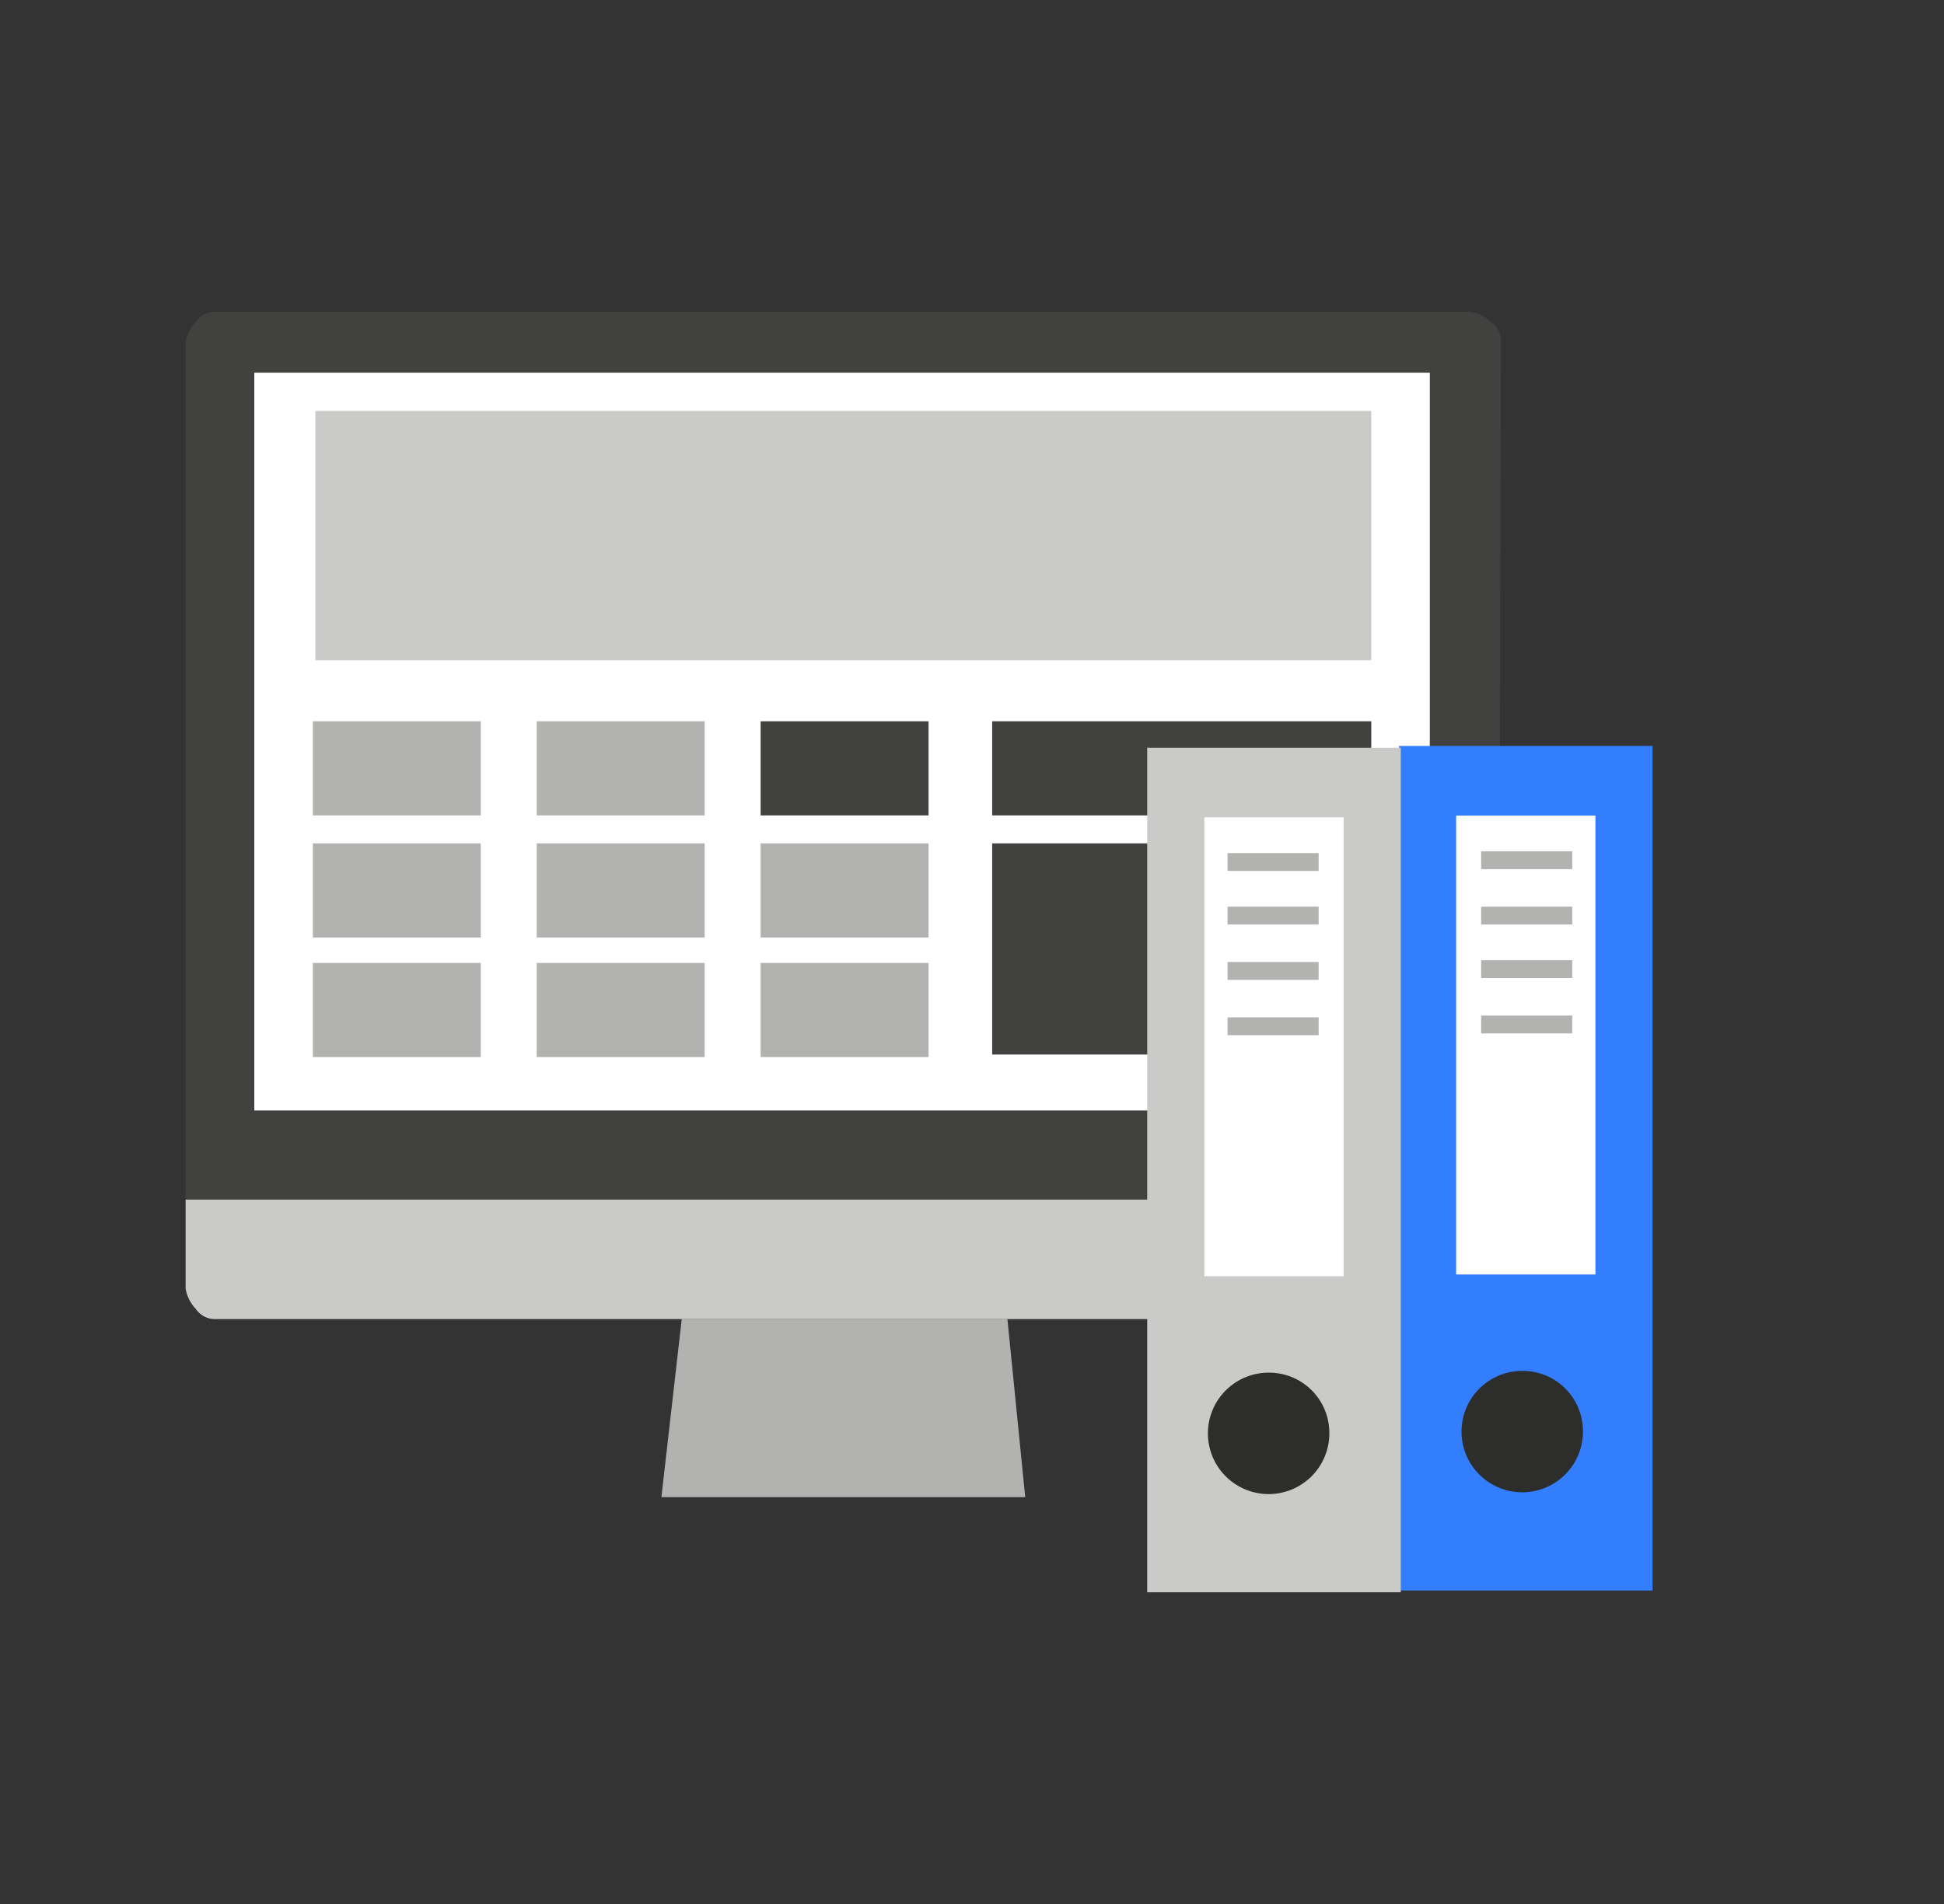 <?xml version="1.0" encoding="UTF-8"?>
<svg xmlns="http://www.w3.org/2000/svg" xmlns:xlink="http://www.w3.org/1999/xlink" width="147" height="144" viewBox="0 0 147 144">
  <rect x="0" y="0" width="147" height="144" fill="#333333" stroke="none"/>
  <defs>
    <clipPath id="clip-path">
      <rect id="Rectangle_4183" data-name="Rectangle 4183" width="118.928" height="94.119" fill="none"></rect>
    </clipPath>
    <clipPath id="clip-Ico-elektronicky_archiv">
      <rect width="147" height="144"></rect>
    </clipPath>
  </defs>
  <g id="Ico-elektronicky_archiv" clip-path="url(#clip-Ico-elektronicky_archiv)">
    <g id="Group_8466" data-name="Group 8466" transform="translate(14.036 23.575)">
      <path id="Path_12982" data-name="Path 12982" d="M46.212,53.068H18.7L20.239,39.6H44.865Z" transform="translate(17.277 36.588)" fill="#b2b2b1"></path>
      <g id="Group_8465" data-name="Group 8465" transform="translate(0 0)">
        <g id="Group_8464" data-name="Group 8464" clip-path="url(#clip-path)">
          <path id="Path_12983" data-name="Path 12983" d="M99.467,41.634a1.75,1.75,0,0,1-.77,1.539,1.987,1.987,0,0,1-1.539.77H2.309a1.75,1.75,0,0,1-1.539-.77A2.917,2.917,0,0,1,0,41.634V34.9H99.275Z" transform="translate(0 32.246)" fill="#cacac9"></path>
          <path id="Path_12984" data-name="Path 12984" d="M99.467,2.309A1.75,1.75,0,0,0,98.7.77,2.917,2.917,0,0,0,97.158,0H2.309A1.75,1.75,0,0,0,.77.77,2.917,2.917,0,0,0,0,2.309V67.145H99.275Z" transform="translate(0 0.001)" fill="#414140"></path>
          <rect id="Rectangle_4170" data-name="Rectangle 4170" width="88.886" height="55.794" transform="translate(5.195 4.617)" fill="#fff"></rect>
          <rect id="Rectangle_4171" data-name="Rectangle 4171" width="28.667" height="15.969" transform="translate(60.989 40.21)" fill="#414140"></rect>
          <rect id="Rectangle_4172" data-name="Rectangle 4172" width="28.667" height="7.119" transform="translate(60.989 30.977)" fill="#414140"></rect>
          <rect id="Rectangle_4173" data-name="Rectangle 4173" width="79.843" height="18.855" transform="translate(9.812 7.503)" fill="#cacac9"></rect>
          <rect id="Rectangle_4174" data-name="Rectangle 4174" width="12.698" height="7.119" transform="translate(43.481 30.977)" fill="#414140"></rect>
          <rect id="Rectangle_4175" data-name="Rectangle 4175" width="12.698" height="7.119" transform="translate(43.481 40.21)" fill="#b2b2b1"></rect>
          <rect id="Rectangle_4176" data-name="Rectangle 4176" width="12.698" height="7.119" transform="translate(43.481 49.255)" fill="#b2b2b1"></rect>
          <rect id="Rectangle_4177" data-name="Rectangle 4177" width="12.698" height="7.119" transform="translate(9.62 30.977)" fill="#b2b2b1"></rect>
          <rect id="Rectangle_4178" data-name="Rectangle 4178" width="12.698" height="7.119" transform="translate(9.62 40.21)" fill="#b2b2b1"></rect>
          <rect id="Rectangle_4179" data-name="Rectangle 4179" width="12.698" height="7.119" transform="translate(9.62 49.255)" fill="#b2b2b1"></rect>
          <rect id="Rectangle_4180" data-name="Rectangle 4180" width="12.698" height="7.119" transform="translate(26.55 30.977)" fill="#b2b2b1"></rect>
          <rect id="Rectangle_4181" data-name="Rectangle 4181" width="12.698" height="7.119" transform="translate(26.55 40.21)" fill="#b2b2b1"></rect>
          <rect id="Rectangle_4182" data-name="Rectangle 4182" width="12.698" height="7.119" transform="translate(26.55 49.255)" fill="#b2b2b1"></rect>
        </g>
      </g>
    </g>
    <g id="Group_15762" data-name="Group 15762" transform="translate(-13.464 -0.458)">
      <rect id="Rectangle_4154" data-name="Rectangle 4154" width="19.175" height="63.873" transform="translate(119.253 56.875)" fill="#337efe"></rect>
      <path id="Path_12957" data-name="Path 12957" d="M25.328,36.7a4.591,4.591,0,1,1-4.591-4.591A4.553,4.553,0,0,1,25.328,36.7" transform="translate(107.834 72.031)" fill="#2d2d2c"></path>
      <rect id="Rectangle_4155" data-name="Rectangle 4155" width="10.532" height="34.705" transform="translate(123.574 62.143)" fill="#fff"></rect>
      <rect id="Rectangle_4156" data-name="Rectangle 4156" width="6.886" height="1.35" transform="translate(125.465 64.842)" fill="#b2b2b1"></rect>
      <rect id="Rectangle_4157" data-name="Rectangle 4157" width="6.886" height="1.35" transform="translate(125.465 69.029)" fill="#b2b2b1"></rect>
      <rect id="Rectangle_4158" data-name="Rectangle 4158" width="6.886" height="1.35" transform="translate(125.465 73.08)" fill="#b2b2b1"></rect>
      <rect id="Rectangle_4159" data-name="Rectangle 4159" width="6.886" height="1.35" transform="translate(125.465 77.266)" fill="#b2b2b1"></rect>
      <rect id="Rectangle_4160" data-name="Rectangle 4160" width="19.175" height="63.873" transform="translate(100.213 57.01)" fill="#cacac9"></rect>
      <path id="Path_12958" data-name="Path 12958" d="M12.3,36.79A4.591,4.591,0,1,1,7.71,32.2,4.553,4.553,0,0,1,12.3,36.79" transform="translate(101.685 72.074)" fill="#2d2d2c"></path>
      <rect id="Rectangle_4161" data-name="Rectangle 4161" width="10.532" height="34.705" transform="translate(104.535 62.275)" fill="#fff"></rect>
      <rect id="Rectangle_4162" data-name="Rectangle 4162" width="6.886" height="1.35" transform="translate(106.289 64.977)" fill="#b2b2b1"></rect>
      <rect id="Rectangle_4163" data-name="Rectangle 4163" width="6.886" height="1.35" transform="translate(106.289 69.029)" fill="#b2b2b1"></rect>
      <rect id="Rectangle_4164" data-name="Rectangle 4164" width="6.886" height="1.35" transform="translate(106.289 73.215)" fill="#b2b2b1"></rect>
      <rect id="Rectangle_4165" data-name="Rectangle 4165" width="6.886" height="1.35" transform="translate(106.289 77.4)" fill="#b2b2b1"></rect>
    </g>
  </g>
</svg>
